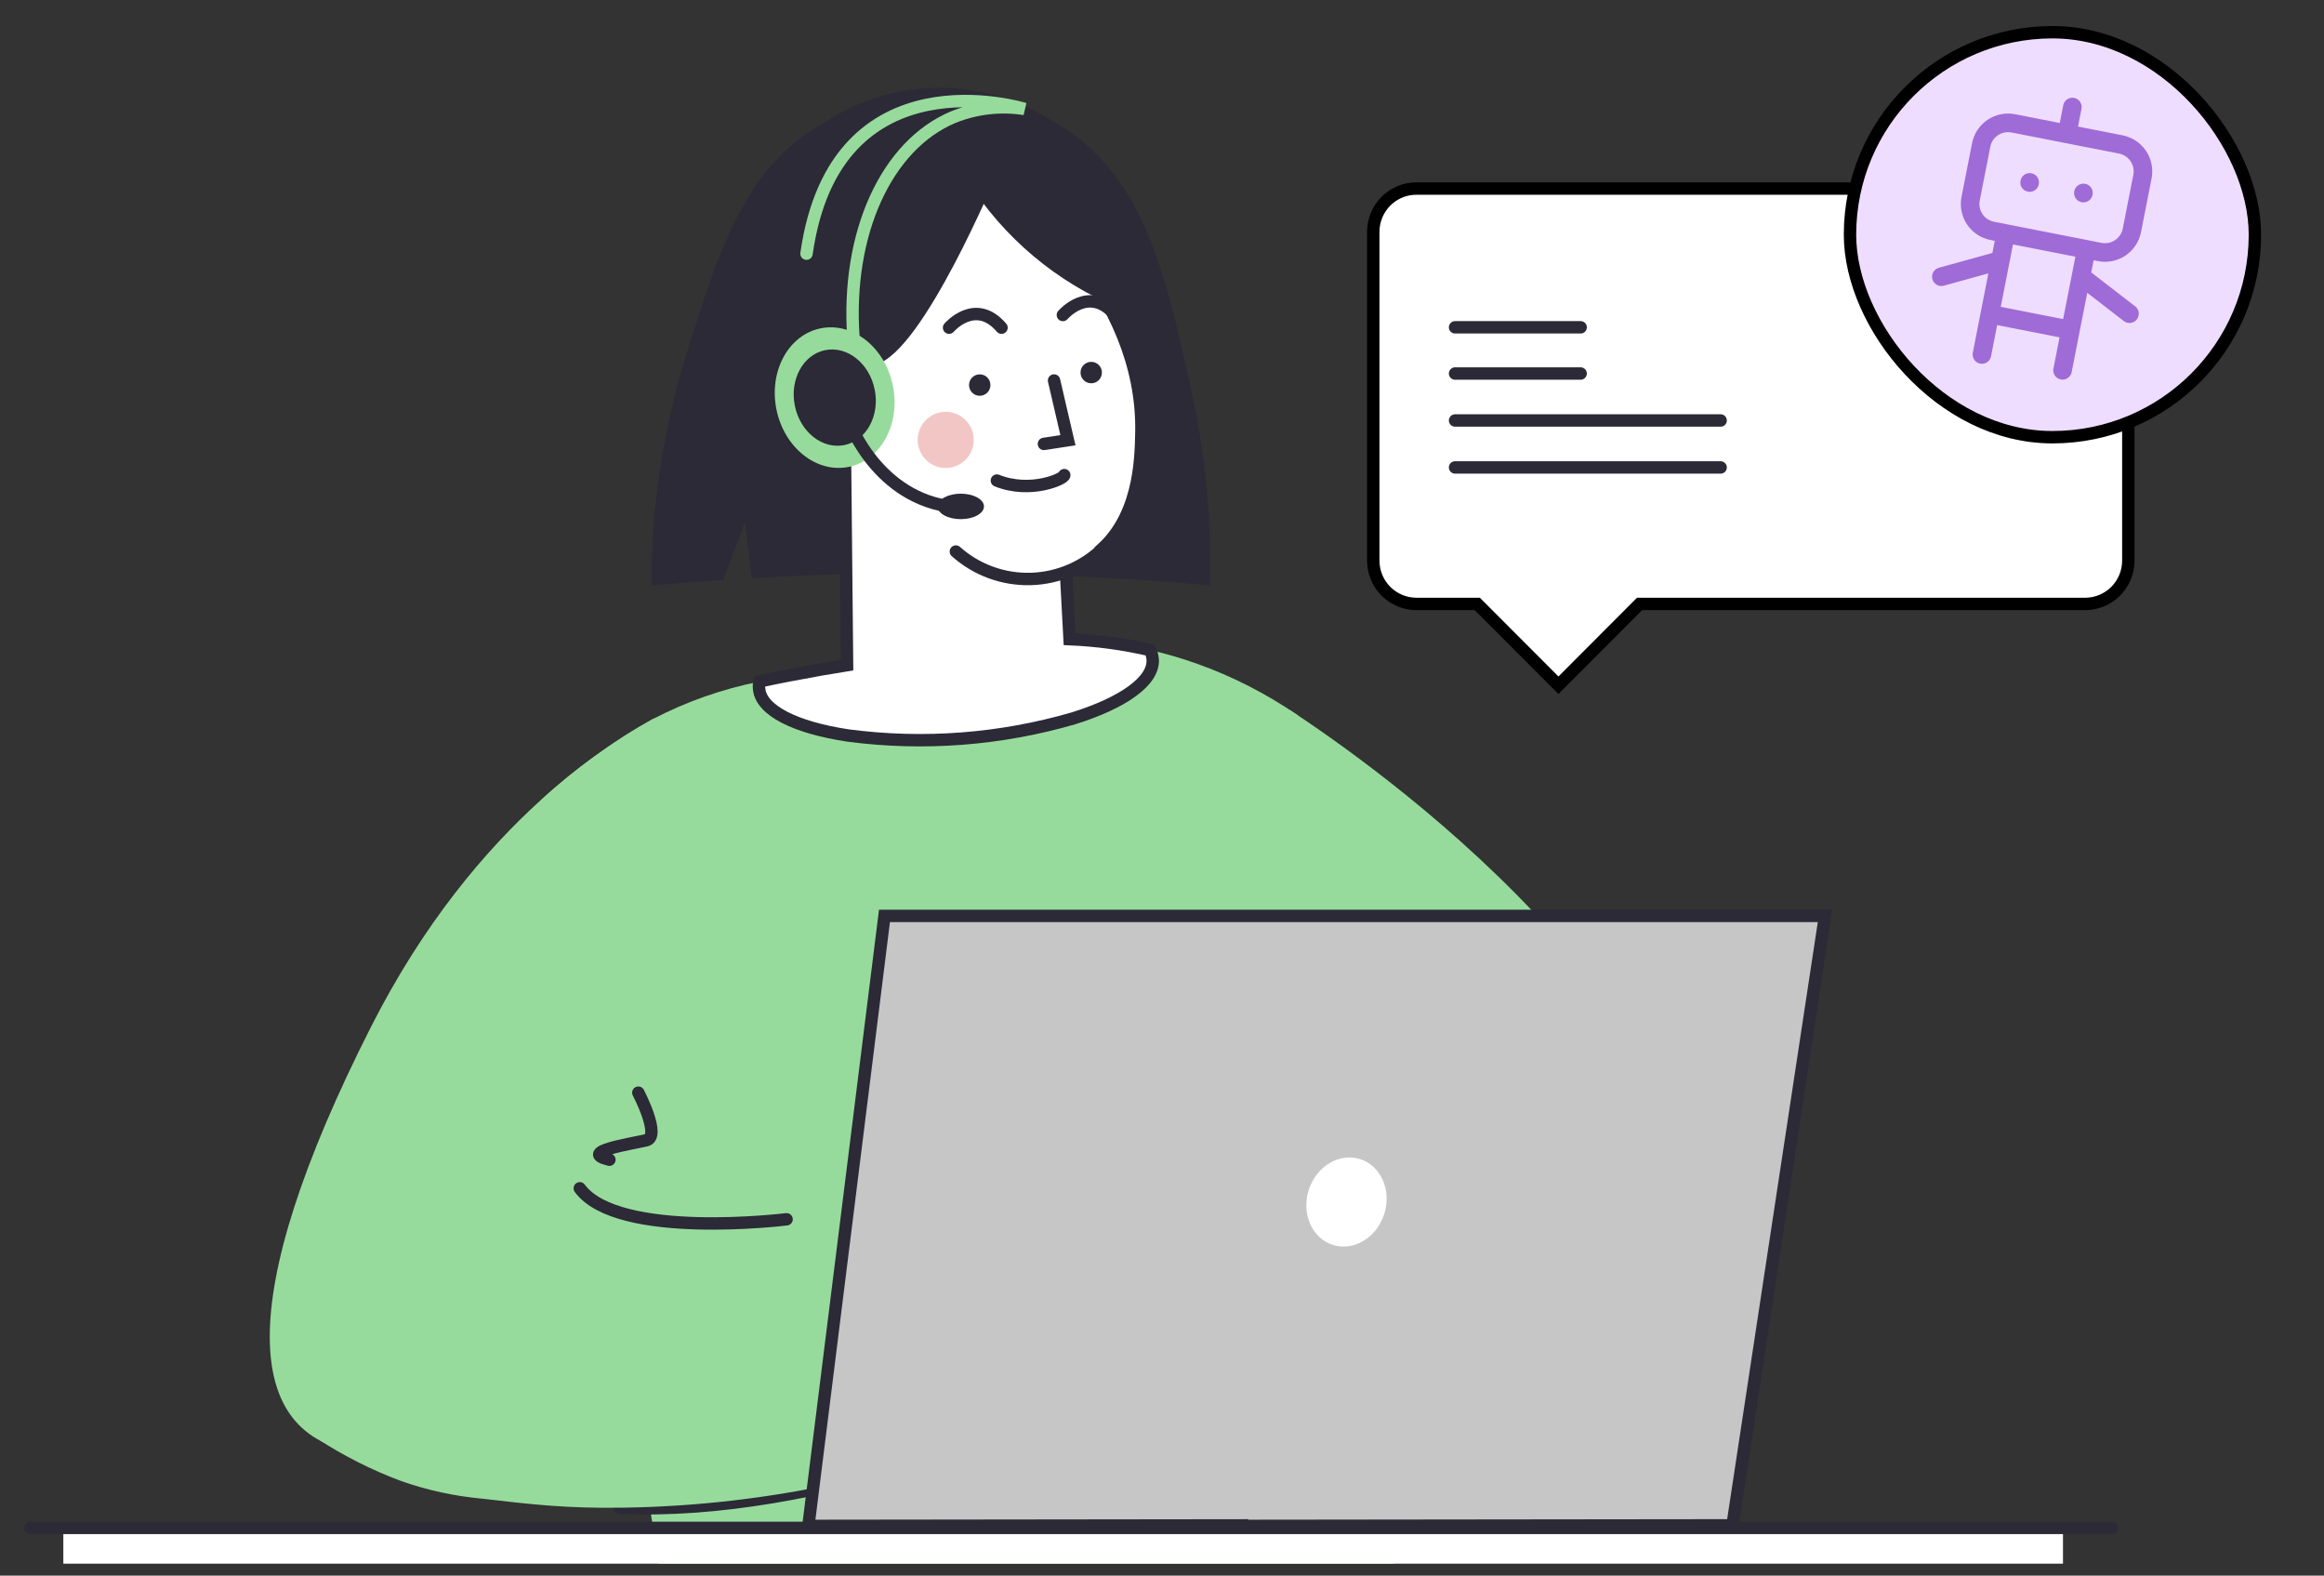 <?xml version="1.0" encoding="UTF-8"?> <svg xmlns="http://www.w3.org/2000/svg" width="149" height="101" viewBox="0 0 149 101" fill="none"><rect x="0" y="0" width="149" height="101" fill="#333333" stroke="none"/><g clip-path="url(#clip0_12622_124118)"><path d="M41.76 37.529C43.27 37.397 44.806 37.279 46.37 37.176L47.766 33.465L48.213 37.054C49.682 36.972 51.178 36.904 52.701 36.85C60.995 36.566 69.299 36.79 77.566 37.521C77.682 33.397 77.298 29.274 76.422 25.243C74.769 17.674 73.348 11.138 67.691 7.887C63.223 5.319 57.194 5.424 52.773 7.909C47.786 10.715 46.185 15.788 44.069 22.498C42.539 27.361 41.761 32.43 41.76 37.529Z" fill="#2B2A36"></path><path d="M60.239 35.511C52.483 35.511 46.196 28.821 46.196 20.568C46.196 12.316 52.483 5.625 60.239 5.625C67.994 5.625 74.281 12.316 74.281 20.568C74.281 28.821 67.994 35.511 60.239 35.511Z" fill="#2B2A36"></path><path d="M34.727 51.251L40.581 89.509C41.408 94.922 42.234 100.334 43.061 105.747C58.564 108.741 74.53 108.347 89.867 104.59L83.222 45.863C81.206 44.472 79.016 43.352 76.709 42.533C75.733 42.186 74.737 41.897 73.728 41.666C70.701 40.97 67.582 40.773 64.493 41.083C64.493 41.083 60.084 43.61 55.495 42.464C54.858 42.555 53.866 42.701 52.662 42.919C51.238 43.176 49.932 43.416 48.7 43.69C46.314 44.161 44.006 44.972 41.848 46.098C40.709 46.719 39.611 47.412 38.559 48.172C37.218 49.116 35.938 50.145 34.727 51.251Z" fill="#97DB9C"></path><path d="M48.666 44.129C48.77 45.549 51.016 46.639 54.363 47.145C59.213 47.785 64.143 47.408 68.841 46.04C72.001 45.049 74.007 43.654 73.902 42.257C73.887 42.051 73.828 41.85 73.729 41.669C72.036 41.276 70.31 41.042 68.574 40.97C68.495 39.497 68.416 38.024 68.337 36.552C69.02 36.321 69.66 35.979 70.233 35.541C73.062 33.37 73.142 29.532 73.178 27.737C73.371 18.734 65.232 12.35 63.521 11.06C63.521 11.06 58.837 22.291 55.967 23.02C55.159 21.413 53.785 20.474 52.66 20.866C51.388 21.319 50.938 23.332 51.658 25.37C52.181 26.853 53.173 27.939 54.165 28.25L54.308 42.635C53.826 42.71 53.267 42.804 52.655 42.911C51.23 43.168 49.925 43.408 48.693 43.682C48.66 43.828 48.65 43.98 48.666 44.129Z" fill="white" stroke="#2B2A36" stroke-width="0.795" stroke-miterlimit="10" stroke-linecap="round"></path><path d="M68.234 30.456C68.234 30.698 66.06 31.666 63.914 30.804L68.234 30.456Z" fill="white"></path><path d="M68.234 30.456C68.234 30.698 66.06 31.666 63.914 30.804" stroke="#2B2A36" stroke-width="0.795" stroke-miterlimit="10" stroke-linecap="round"></path><path d="M62.445 12.209C64.911 15.811 68.437 18.552 72.531 20.049C72.531 20.049 69.192 10.751 66.225 10.202C65.834 10.13 64.61 9.939 63.563 10.691C63.047 11.073 62.657 11.602 62.445 12.209Z" fill="#2B2A36"></path><path d="M67.579 24.39L68.469 28.218L66.929 28.455" fill="white"></path><path d="M67.579 24.39L68.469 28.218L66.929 28.455" stroke="#2B2A36" stroke-width="0.795" stroke-miterlimit="10" stroke-linecap="round"></path><path d="M60.633 29.998C59.641 29.998 58.837 29.192 58.837 28.198C58.837 27.203 59.641 26.397 60.633 26.397C61.625 26.397 62.43 27.203 62.43 28.198C62.43 29.192 61.625 29.998 60.633 29.998Z" fill="#F2C6C4"></path><path d="M61.283 35.353C62.604 36.534 64.326 37.163 66.095 37.112C67.864 37.06 69.547 36.332 70.797 35.077" fill="white"></path><path d="M61.283 35.353C62.604 36.534 64.326 37.163 66.095 37.112C67.864 37.06 69.547 36.332 70.797 35.077" stroke="#2B2A36" stroke-width="0.795" stroke-miterlimit="10" stroke-linecap="round"></path><path d="M62.814 25.37C62.435 25.37 62.128 25.062 62.128 24.683C62.128 24.303 62.435 23.995 62.814 23.995C63.193 23.995 63.5 24.303 63.5 24.683C63.5 25.062 63.193 25.37 62.814 25.37Z" fill="#2B2A36"></path><path d="M69.962 24.569C69.584 24.569 69.276 24.261 69.276 23.881C69.276 23.502 69.584 23.194 69.962 23.194C70.341 23.194 70.648 23.502 70.648 23.881C70.648 24.261 70.341 24.569 69.962 24.569Z" fill="#2B2A36"></path><path d="M60.848 21.004C60.848 21.004 62.529 19.038 64.211 21.004L60.848 21.004Z" fill="white"></path><path d="M60.848 21.004C60.848 21.004 62.529 19.038 64.211 21.004" stroke="#2B2A36" stroke-width="0.795" stroke-miterlimit="10" stroke-linecap="round"></path><path d="M68.145 20.192C68.145 20.192 69.826 18.226 71.508 20.192" stroke="#2B2A36" stroke-width="0.795" stroke-miterlimit="10" stroke-linecap="round"></path><path d="M82.681 45.498C87.728 48.837 110.232 64.316 110.612 83.436C110.698 87.73 109.621 89.735 108.7 90.873C103.722 97.028 89.205 95.38 71.556 86.993L82.681 45.498Z" fill="#97DB9C"></path><path d="M41.836 46.098C39.273 47.54 36.882 49.269 34.708 51.251C31.088 54.526 27.134 59.215 23.781 65.831C14.86 83.431 15.662 92.124 23.026 93.107C28.773 93.875 37.16 90.867 40.563 89.517C41.521 89.133 42.086 88.882 42.086 88.882L45.789 44.67L41.836 46.098Z" fill="#97DB9C"></path><path d="M63.781 77.306L67.07 90.735C67.07 90.735 52.628 97.261 39.712 96.639" stroke="#2B2A36" stroke-width="0.795" stroke-miterlimit="10" stroke-linecap="round"></path><path d="M40.925 70.04C40.925 70.04 42.407 72.86 41.435 73.092C40.462 73.324 36.983 73.838 39.071 74.338" stroke="#2B2A36" stroke-width="0.795" stroke-miterlimit="10" stroke-linecap="round"></path><path d="M20.526 92.339C21.145 92.737 21.95 93.215 22.917 93.706C23.832 94.171 24.773 94.584 25.735 94.941C27.406 95.525 29.142 95.903 30.904 96.064C34.13 96.44 36.348 96.697 39.955 96.642C49.296 96.504 58.515 94.496 67.07 90.735L65.417 84.019L63.764 77.303C57.119 79.2 50.139 79.61 43.319 78.504C40.272 77.996 37.285 77.18 34.403 76.068C32.248 78.773 29.985 81.518 27.612 84.303C25.239 87.089 22.877 89.767 20.526 92.339Z" fill="#97DB9C"></path><path d="M79.594 97.778L79.591 97.811L111.076 97.775L117.008 58.71H56.707L51.828 97.811L79.594 97.778Z" fill="#C6C6C6" stroke="#2B2A36" stroke-width="0.795" stroke-miterlimit="10"></path><path d="M85.438 79.794C84.104 79.359 83.421 77.779 83.912 76.263C84.403 74.747 85.882 73.87 87.217 74.304C88.551 74.739 89.235 76.32 88.744 77.835C88.252 79.351 86.773 80.228 85.438 79.794Z" fill="white"></path><path d="M50.43 78.157C50.43 78.157 39.616 79.499 37.172 76.171" stroke="#2B2A36" stroke-width="0.795" stroke-miterlimit="10" stroke-linecap="round"></path><path d="M4.06 97.94H132.266V107.906H4.06V97.94Z" fill="white"></path><path d="M135.398 97.94H1.96" stroke="#2B2A36" stroke-width="0.795" stroke-miterlimit="10" stroke-linecap="round"></path><path d="M49.781 26.247C49.283 23.794 50.552 21.465 52.615 21.046C54.677 20.626 56.752 22.274 57.249 24.727C57.746 27.179 56.477 29.508 54.414 29.928C52.352 30.347 50.277 28.699 49.781 26.247Z" fill="#97DB9C"></path><path d="M50.96 26.008C50.619 24.328 51.489 22.733 52.903 22.445C54.317 22.157 55.739 23.286 56.079 24.966C56.419 26.646 55.549 28.241 54.136 28.529C52.722 28.817 51.3 27.688 50.96 26.008Z" fill="#2B2A36"></path><path d="M54.717 21.645C54.24 14.951 56.835 9.298 61.122 7.506C62.57 6.924 64.147 6.744 65.688 6.984C65.688 6.984 53.565 3.206 51.708 16.26" stroke="#97DB9C" stroke-width="0.795" stroke-miterlimit="10" stroke-linecap="round"></path><path d="M54.307 26.715C54.307 26.715 55.96 31.664 60.734 32.443" stroke="#2B2A36" stroke-width="0.795" stroke-miterlimit="10" stroke-linecap="round"></path><path d="M61.598 33.279C60.776 33.279 60.11 32.913 60.11 32.462C60.11 32.011 60.776 31.645 61.598 31.645C62.42 31.645 63.086 32.011 63.086 32.462C63.086 32.913 62.42 33.279 61.598 33.279Z" fill="#2B2A36"></path><path d="M133.701 12.085C134.431 12.085 135.132 12.376 135.648 12.894C136.165 13.411 136.455 14.113 136.455 14.846V35.948C136.452 36.68 136.16 37.381 135.645 37.898C135.128 38.416 134.429 38.709 133.699 38.712H105.121L105.004 38.828L99.918 43.925L94.829 38.828L94.713 38.712H90.804C90.073 38.709 89.373 38.417 88.856 37.899C88.404 37.446 88.125 36.852 88.061 36.22L88.046 35.946V14.848C88.049 14.115 88.341 13.414 88.857 12.896C89.309 12.444 89.901 12.164 90.531 12.1L90.804 12.085H133.701Z" fill="white" stroke="black" stroke-width="0.795"></path><path d="M93.289 23.943H101.34" stroke="#2B2A36" stroke-width="0.795" stroke-miterlimit="10" stroke-linecap="round"></path><path d="M93.289 20.981H101.34" stroke="#2B2A36" stroke-width="0.795" stroke-miterlimit="10" stroke-linecap="round"></path><path d="M93.289 26.953H110.316" stroke="#2B2A36" stroke-width="0.795" stroke-miterlimit="10" stroke-linecap="round"></path><path d="M93.289 29.963H110.316" stroke="#2B2A36" stroke-width="0.795" stroke-miterlimit="10" stroke-linecap="round"></path><rect x="118.61" y="2.065" width="25.96" height="25.96" rx="12.98" fill="#EFDDFF"></rect><rect x="118.61" y="2.065" width="25.96" height="25.96" rx="12.98" stroke="black" stroke-width="0.795"></rect><path d="M132.867 6.861L132.529 8.584M128.59 14.969L127.068 22.723M133.76 15.984L132.237 23.738M124.467 17.738L128.252 16.692M133.421 17.707L136.529 20.107M127.575 20.138L132.745 21.153M130.129 11.691L130.127 11.7M133.575 12.368L133.573 12.377M127.021 9.292C127.111 8.835 127.378 8.432 127.765 8.172C128.151 7.913 128.625 7.817 129.082 7.907L135.975 9.26C136.432 9.35 136.834 9.618 137.094 10.004C137.354 10.391 137.449 10.865 137.36 11.322L136.683 14.768C136.593 15.225 136.325 15.628 135.939 15.887C135.552 16.147 135.078 16.243 134.621 16.153L127.729 14.799C127.272 14.71 126.869 14.442 126.609 14.056C126.35 13.669 126.254 13.195 126.344 12.738L127.021 9.292Z" stroke="#9F6BD7" stroke-width="1.192" stroke-linecap="round" stroke-linejoin="round"></path></g><defs><clipPath id="clip0_12622_124118"><rect width="148" height="100" fill="white" transform="translate(0.664 0.232)"></rect></clipPath></defs></svg> 